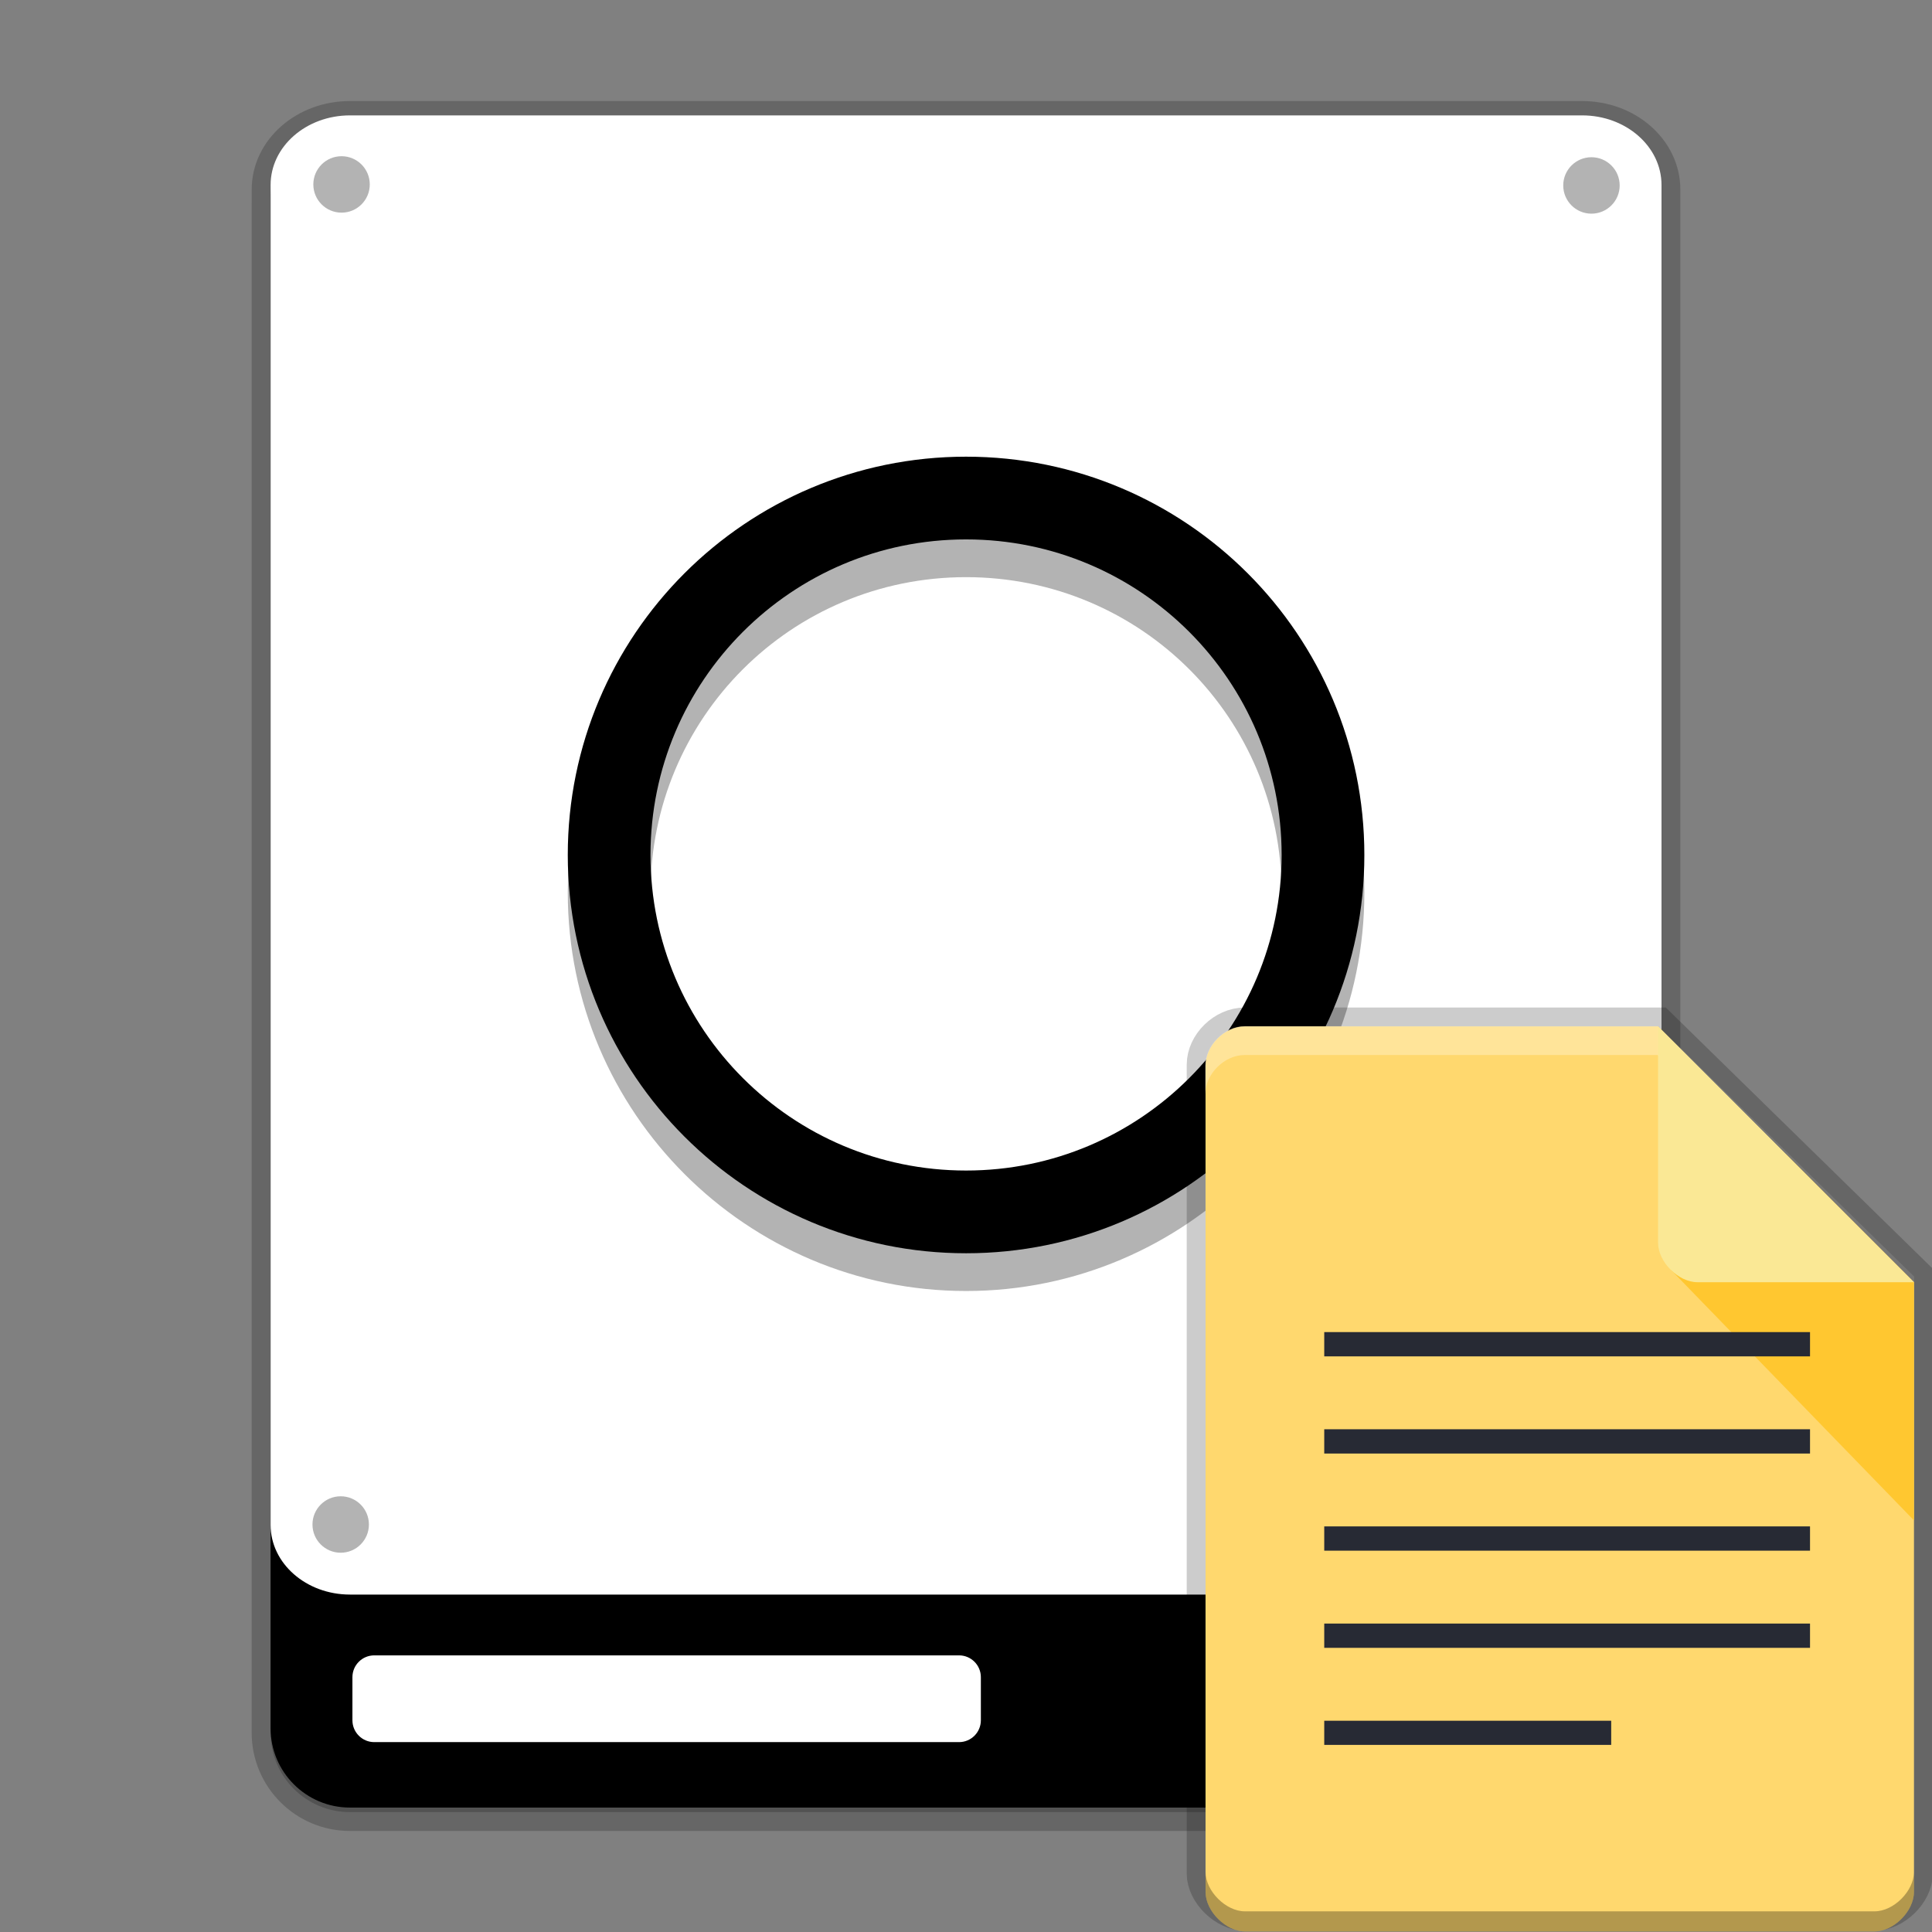 <svg width="512" height="512" version="1.1" viewBox="0 0 384 384" xmlns="http://www.w3.org/2000/svg"><rect x="0" y="0" width="384" height="384" fill="#808080" stroke="none"/><g transform="translate(.004 -.453)"><path d="m69.555 24.285c-8.715 0-15.781 6.191-15.781 13.828v2.558c-0.002 0.097-0.007 0.193-0.007 0.29v303.88c0 8.715 7.066 15.781 15.781 15.781h244.89c8.715 0 15.781-7.066 15.781-15.781v-40.132c2e-3 -0.085 7e-3 -0.169 7e-3 -0.255v-266.34c0-7.637-7.067-13.828-15.782-13.828z" opacity=".2" stroke="#000" stroke-width="7.5"/><path d="m69.555 24.285h244.89c8.715 0 15.781 7.066 15.781 15.777v303.88c0 8.715-7.066 15.781-15.781 15.781h-244.89c-8.715 0-15.781-7.066-15.781-15.781v-303.88c0-8.711 7.066-15.777 15.781-15.777z"/><g fill="#fff"><path d="m74.383 329.47h116.23c2.394 0 4.336 1.941 4.336 4.336v8.566c0 2.394-1.941 4.34-4.336 4.34h-116.23c-2.398 0-4.34-1.945-4.34-4.34v-8.566c0-2.394 1.941-4.336 4.34-4.336z"/><path d="m69.562 23.387h244.89c8.715 0 15.781 6.191 15.781 13.828v266.34c0 7.641-7.066 13.832-15.781 13.832h-244.89c-8.715 0-15.781-6.191-15.781-13.832v-266.34c0-7.637 7.066-13.828 15.781-13.828z"/><path d="m275.97 338.06c0 4.269-3.461 7.731-7.731 7.731-4.273 0-7.734-3.461-7.734-7.731s3.461-7.731 7.734-7.731c4.269 0 7.731 3.461 7.731 7.731z"/><path d="m299.85 338.06c0 4.269-3.465 7.731-7.734 7.731s-7.731-3.461-7.731-7.731 3.461-7.731 7.731-7.731 7.734 3.461 7.734 7.731z"/></g><path transform="scale(.75)" d="m350.6 227.18c0 52.24-42.349 94.589-94.589 94.589s-94.589-42.349-94.589-94.589 42.349-94.589 94.589-94.589 94.589 42.349 94.589 94.589zm0 0" fill="none" stroke="#000" stroke-linecap="round" stroke-linejoin="round" stroke-width="21.924"/><path d="m192.01 98.725c-43.623 0-79.162 35.539-79.162 79.162s35.539 79.162 79.162 79.162 79.162-35.539 79.162-79.162-35.539-79.162-79.162-79.162zm0 16.441c34.736 0 62.721 27.984 62.721 62.721s-27.984 62.721-62.721 62.721c-34.736 0-62.721-27.984-62.721-62.721s27.984-62.721 62.721-62.721z" color="#000000" color-rendering="auto" dominant-baseline="auto" image-rendering="auto" opacity=".3" shape-rendering="auto" solid-color="#000000" style="font-feature-settings:normal;font-variant-alternates:normal;font-variant-caps:normal;font-variant-ligatures:normal;font-variant-numeric:normal;font-variant-position:normal;isolation:auto;mix-blend-mode:normal;shape-padding:0;text-decoration-color:#000000;text-decoration-line:none;text-decoration-style:solid;text-indent:0;text-orientation:mixed;text-transform:none;white-space:normal"/><circle cx="316.31" cy="303.46" r="5.609" opacity=".3"/><circle cx="67.882" cy="37.11" r="5.609" opacity=".3"/><circle cx="316.31" cy="37.312" r="5.609" opacity=".3"/><circle cx="67.711" cy="303.46" r="5.609" opacity=".3"/></g><g transform="matrix(.533 0 0 .533 656.34 187.22)"><path d="m-767.23 31.413c-7.563 0-14.686 6.968-14.686 14.367v301.61c0 6.968 7.563 14.367 14.686 14.367h234.93c7.123 0 14.686-7.398 14.686-14.367v-222.6l-95.458-93.383z" fill="#e6e6e6" opacity=".2" stroke="#000" stroke-width="13.917"/><path d="m-767.17 31.486c-7.559 0-14.678 7.119-14.678 14.678v308.14c0 7.119 7.559 14.678 14.678 14.678h234.8c7.119 0 14.678-7.559 14.678-14.678v-227.42l-95.405-95.405z" fill="#ffd86e"/><path d="m-781.85 346.81v7.5c0 7.119 7.559 14.678 14.678 14.678h234.8c7.119 0 14.678-7.559 14.678-14.678v-7.5c0 7.119-7.559 14.678-14.678 14.678h-234.8c-7.119 0-14.678-7.559-14.678-14.678z" opacity=".3"/><path d="m-565.44 79.142-43.002 43.002 90.75 93.548 2.4e-4 -88.808z" fill="#ffc730" stroke-width=".75"/><path transform="matrix(1.075,0,0,1.075,-1068.3,-181.59)" d="m423.28 198.14-143.28 6e-3c-7.029 0-13.648 6.621-13.648 13.65v10c0-7.029 6.619-13.65 13.648-13.65l143.28-6e-3 67.387 71.875 21.334 6.846z" fill="#fff" opacity=".3" stroke-width=".93"/><path d="m-613.1 31.479 95.405 95.405h-80.728c-7.119 0-14.678-7.559-14.678-14.678z" fill="#fae895"/><g transform="matrix(11.149,0,0,11.149,-847.7,-3.666)" fill="#272a34" stroke-width="1.245"><path d="m9.876 13.378v0.812h16.248v-0.812z"/><path d="m9.876 16.628v0.812h16.248v-0.812z"/><path d="m9.876 19.877v0.812h16.248v-0.812z"/><path d="m9.876 23.127v0.812h16.248v-0.812z"/><path d="m9.876 26.377v0.808h9.598v-0.808z"/></g></g></svg>
